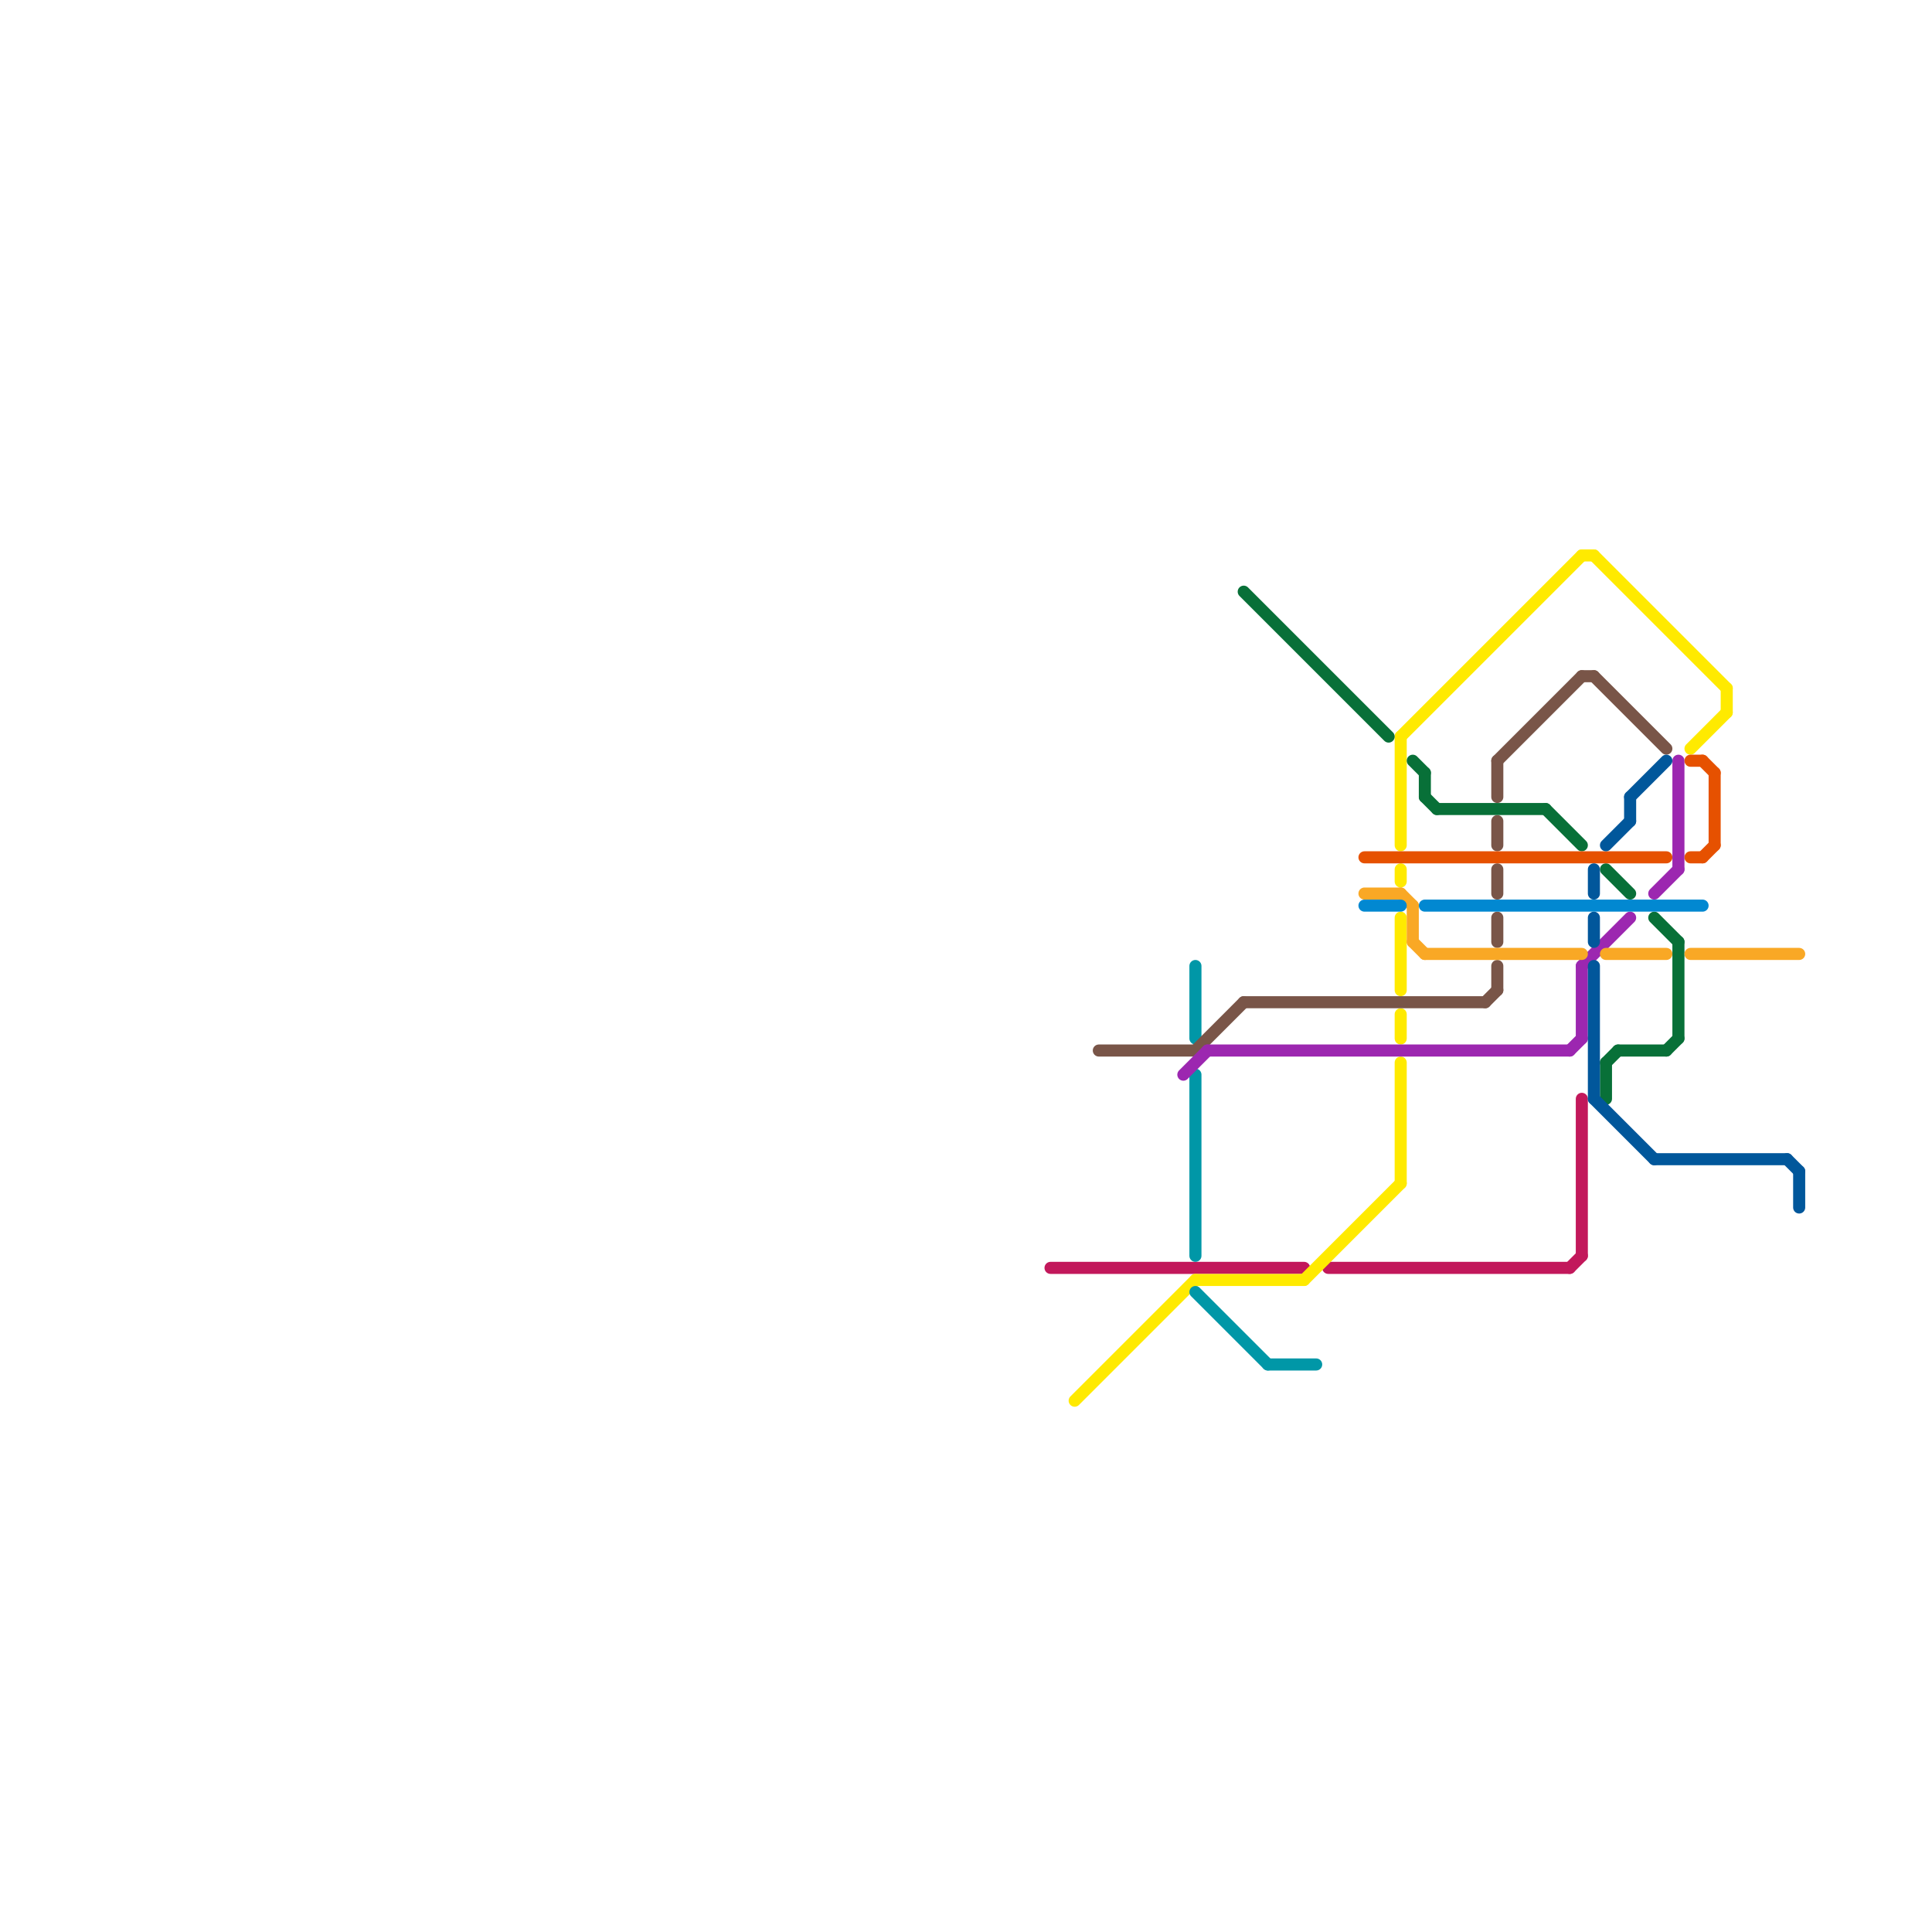 
<svg version="1.1" xmlns="http://www.w3.org/2000/svg" viewBox="0 0 160 160">
<style>line { stroke-width: 1; fill: none; stroke-linecap: round; stroke-linejoin: round; } .c0 { stroke: #c2185b } .c1 { stroke: #ffea00 } .c2 { stroke: #0097a7 } .c3 { stroke: #795548 } .c4 { stroke: #9c27b0 } .c5 { stroke: #087038 } .c6 { stroke: #e65100 } .c7 { stroke: #f9a825 } .c8 { stroke: #0288d1 } .c9 { stroke: #01579b }</style><line class="c0" x1="130" y1="105" x2="131" y2="104"/><line class="c0" x1="131" y1="91" x2="131" y2="104"/><line class="c0" x1="110" y1="105" x2="130" y2="105"/><line class="c0" x1="87" y1="105" x2="108" y2="105"/><line class="c1" x1="116" y1="76" x2="116" y2="82"/><line class="c1" x1="99" y1="106" x2="108" y2="106"/><line class="c1" x1="143" y1="57" x2="143" y2="59"/><line class="c1" x1="116" y1="84" x2="116" y2="86"/><line class="c1" x1="89" y1="116" x2="99" y2="106"/><line class="c1" x1="140" y1="62" x2="143" y2="59"/><line class="c1" x1="131" y1="46" x2="132" y2="46"/><line class="c1" x1="108" y1="106" x2="116" y2="98"/><line class="c1" x1="132" y1="46" x2="143" y2="57"/><line class="c1" x1="116" y1="61" x2="131" y2="46"/><line class="c1" x1="116" y1="72" x2="116" y2="73"/><line class="c1" x1="116" y1="61" x2="116" y2="70"/><line class="c1" x1="116" y1="88" x2="116" y2="98"/><line class="c2" x1="105" y1="113" x2="109" y2="113"/><line class="c2" x1="99" y1="80" x2="99" y2="86"/><line class="c2" x1="99" y1="107" x2="105" y2="113"/><line class="c2" x1="99" y1="89" x2="99" y2="104"/><line class="c3" x1="124" y1="63" x2="131" y2="56"/><line class="c3" x1="124" y1="68" x2="124" y2="70"/><line class="c3" x1="124" y1="72" x2="124" y2="74"/><line class="c3" x1="99" y1="87" x2="103" y2="83"/><line class="c3" x1="91" y1="87" x2="99" y2="87"/><line class="c3" x1="124" y1="76" x2="124" y2="78"/><line class="c3" x1="131" y1="56" x2="132" y2="56"/><line class="c3" x1="124" y1="80" x2="124" y2="82"/><line class="c3" x1="132" y1="56" x2="138" y2="62"/><line class="c3" x1="123" y1="83" x2="124" y2="82"/><line class="c3" x1="124" y1="63" x2="124" y2="66"/><line class="c3" x1="103" y1="83" x2="123" y2="83"/><line class="c4" x1="130" y1="87" x2="131" y2="86"/><line class="c4" x1="131" y1="80" x2="131" y2="86"/><line class="c4" x1="100" y1="87" x2="130" y2="87"/><line class="c4" x1="137" y1="74" x2="139" y2="72"/><line class="c4" x1="131" y1="80" x2="135" y2="76"/><line class="c4" x1="139" y1="63" x2="139" y2="72"/><line class="c4" x1="98" y1="89" x2="100" y2="87"/><line class="c5" x1="103" y1="49" x2="115" y2="61"/><line class="c5" x1="133" y1="88" x2="133" y2="91"/><line class="c5" x1="139" y1="78" x2="139" y2="86"/><line class="c5" x1="118" y1="66" x2="119" y2="67"/><line class="c5" x1="119" y1="67" x2="128" y2="67"/><line class="c5" x1="128" y1="67" x2="131" y2="70"/><line class="c5" x1="117" y1="63" x2="118" y2="64"/><line class="c5" x1="137" y1="76" x2="139" y2="78"/><line class="c5" x1="133" y1="72" x2="135" y2="74"/><line class="c5" x1="138" y1="87" x2="139" y2="86"/><line class="c5" x1="118" y1="64" x2="118" y2="66"/><line class="c5" x1="134" y1="87" x2="138" y2="87"/><line class="c5" x1="133" y1="88" x2="134" y2="87"/><line class="c6" x1="141" y1="71" x2="142" y2="70"/><line class="c6" x1="141" y1="63" x2="142" y2="64"/><line class="c6" x1="142" y1="64" x2="142" y2="70"/><line class="c6" x1="140" y1="71" x2="141" y2="71"/><line class="c6" x1="140" y1="63" x2="141" y2="63"/><line class="c6" x1="113" y1="71" x2="138" y2="71"/><line class="c7" x1="133" y1="79" x2="138" y2="79"/><line class="c7" x1="118" y1="79" x2="131" y2="79"/><line class="c7" x1="117" y1="78" x2="118" y2="79"/><line class="c7" x1="140" y1="79" x2="149" y2="79"/><line class="c7" x1="117" y1="75" x2="117" y2="78"/><line class="c7" x1="116" y1="74" x2="117" y2="75"/><line class="c7" x1="113" y1="74" x2="116" y2="74"/><line class="c8" x1="118" y1="75" x2="141" y2="75"/><line class="c8" x1="113" y1="75" x2="116" y2="75"/><line class="c9" x1="135" y1="66" x2="135" y2="68"/><line class="c9" x1="148" y1="96" x2="149" y2="97"/><line class="c9" x1="137" y1="96" x2="148" y2="96"/><line class="c9" x1="149" y1="97" x2="149" y2="100"/><line class="c9" x1="135" y1="66" x2="138" y2="63"/><line class="c9" x1="133" y1="70" x2="135" y2="68"/><line class="c9" x1="132" y1="76" x2="132" y2="78"/><line class="c9" x1="132" y1="91" x2="137" y2="96"/><line class="c9" x1="132" y1="80" x2="132" y2="91"/><line class="c9" x1="132" y1="72" x2="132" y2="74"/>


</svg>

